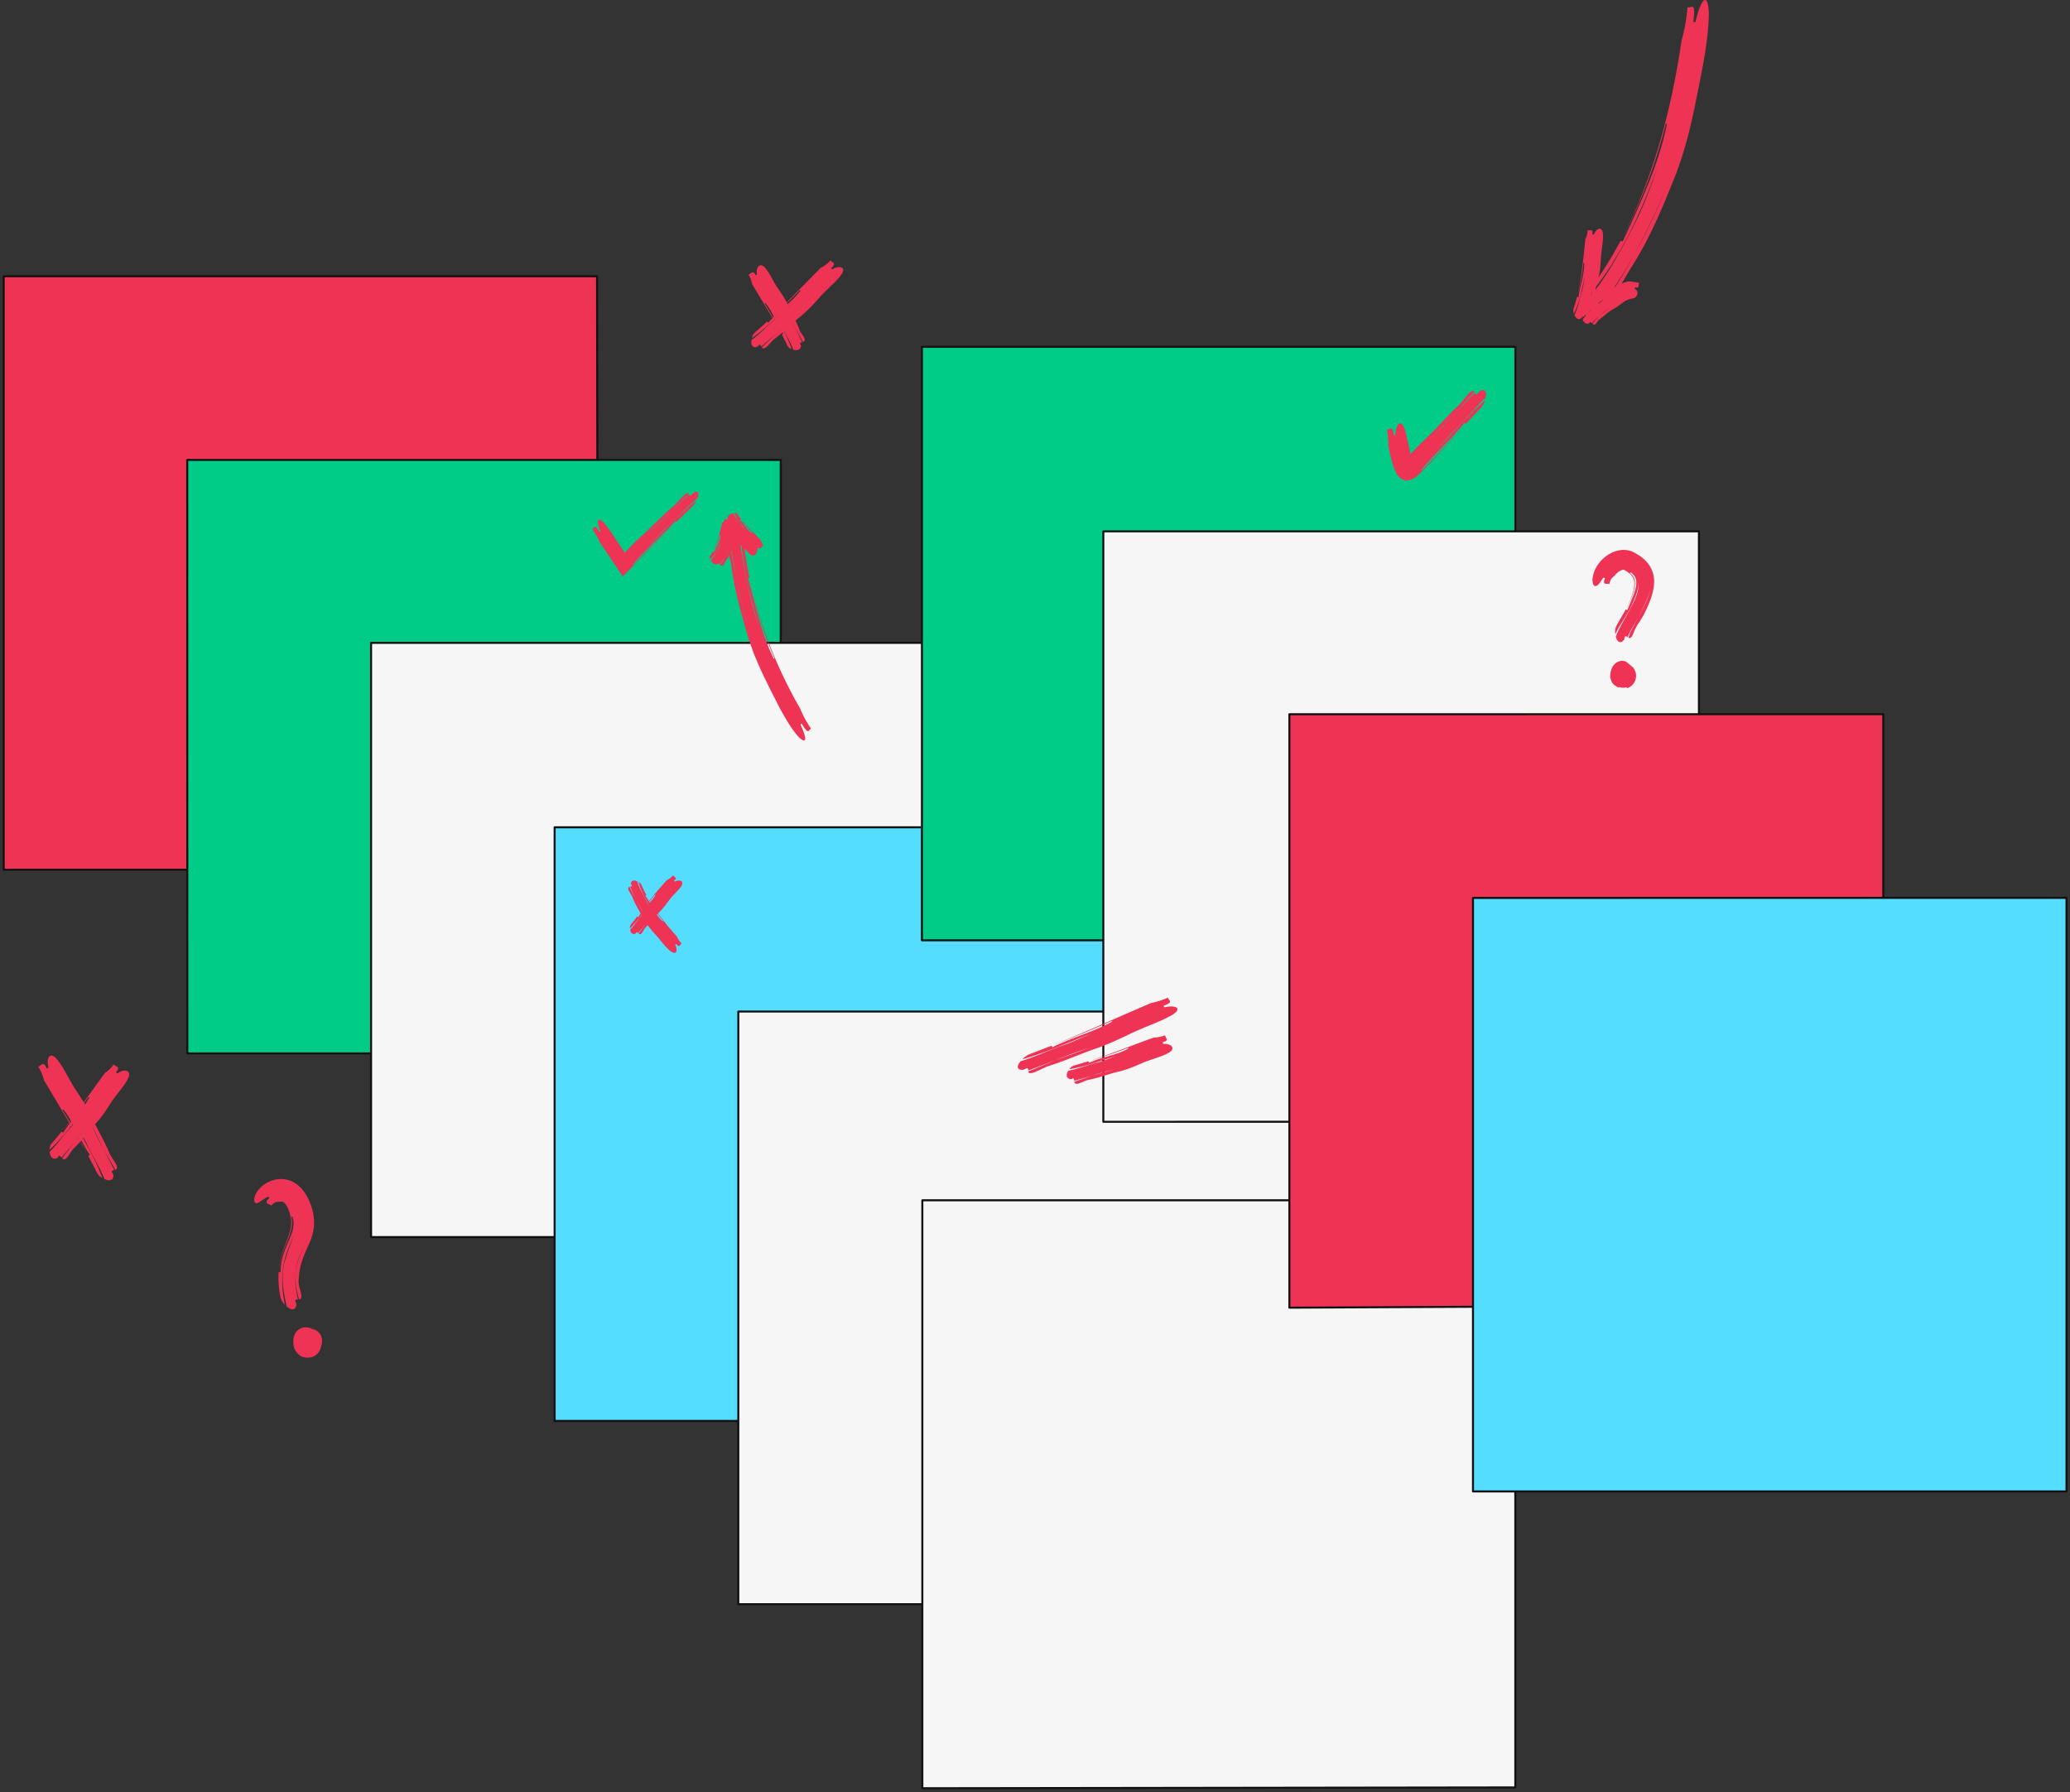 <svg
        xmlns="http://www.w3.org/2000/svg"
        width="100%"
        height="100%"
        viewBox="0 0 1027 889"
        fill-rule="evenodd"
        stroke-linejoin="round"
        stroke-miterlimit="2"
>
    <rect x="0" y="0" width="1027" height="889" fill="#333333" stroke="none"/>
    <path d="M275.2 613.7h-91.1V318.9h273.3v91.496H275.177L275.2 613.7zm272.2-111.9V263.6h295.5l.036 181.83H730.769v294.43l21.031.04v146.791l-294.2.409v-91.3l-91.3.005-.005-90.911.005-203.094h181.1z" fill="#f6f6f6" />
    <path d="M92.9 228.2h294.444v90.7H184.1l.031 203.663-91.231.037V228.2zm364.514-56.125h294.403V263.6H547.4v202.879h-89.986V172.075z" fill="#0c8" />
    <path d="M1.822 137.041h294.404l.138 91.047-203.464.015v203.342H1.822V137.041zM934.36 354.312V445.4H730.8l-.252 202.862-90.848.453V354.312h294.66z" fill="#e35" />
    <path d="M457.4 410.396v56.108l90 .035V501.8H366.3v203.094h-91.123V410.396H457.4zm567.87 35.004v294.46H730.769V445.43l294.501-.03z" fill="#5df" />
    <g fill="none" stroke="#111">
        <path d="M184.131 522.563h-91.19L92.9 228.159h294.444V318.9M547.4 466.479h-90V172.075h294.417V263.6" vector-effect="non-scaling-stroke" class="academy__shapes" />
        <path d="M275.2 613.7h-91.1V318.9h273.3m182.3 237.579l-92.3.021V263.6h295.5v90.7" vector-effect="non-scaling-stroke" class="academy__shapes" />
        <path d="M366.3 704.894h-91.123V410.396h181.729M1025.27 445.4v294.46H730.8V445.43l294.47-.03z" vector-effect="non-scaling-stroke" class="academy__shapes" />
        <path d="M457.6 795.8h-91.3v-294h181.1m204.4 238.1v146.8l-294.2.4V595.43h182.1M92.9 431.445H1.822V137.041h294.404l.138 91.047M730.8 648.262l-91.1.453V354.312l294.66-.012v91.1" vector-effect="non-scaling-stroke" class="academy__shapes" />
    </g>
    <path d="M332.379 254.258l9.451-8.997c.126.347.267.698.682.734l1.41-1.44c2.463-1.352 2.807-.073 2.45 1.456l-.425 1.202-.761.634c-4.581 3.98-8.696 8.416-13.63 12.99-3.524 3.133-7.169 7.088-10.459 10.448 8.013-7.755 16.13-16.206 24.429-23.071a11.51 11.51 0 0 1-2.222 3.258l-7.758 7.45-.462-.452c-3.352 3.772-6.906 7.111-10.431 10.478l-5.237 5.13a106.9 106.9 0 0 0-2.548 2.689l-3.024 3.395c.488-.375.305.001.264.194l5.659-5.868 5.077-5.126 10.413-10.155-11.652 11.711-14.597 15.038-9.745-14.389-1.5-2.23c-1.095-2.503-2.461-4.825-3.96-7.054 1.05.102.901-3.038 3.632 1.605l.541-.363c-2.326-4.916-1.56-7.862 1.982-3.764 1.958 2.327 3.927 5.254 5.956 8.343l3.096 4.701.792 1.175.077.113.024.028.033.033c.044.04.09.062.124.041.01-.001.018-.004.026-.008.041-.097.055-.164.052-.202a.11.11 0 0 0-.005-.024l.564-.6 1.323-1.379c1.774-1.831 3.589-3.62 5.481-5.332 5.521-4.94 11.046-10.816 16.683-15.641 1.997-1.808 4.94-5.511 6.23-6.13.842-.526 1.117-.311 1.29.065l-9.325 9.314-11.72 10.956c3.974-3.419 7.85-7.13 11.72-10.956zm27.177 22.215l-1.146 1.839c-.435.601-.818 1.203-1.309 1.776-.301-.249-.621-.499-.987-.622l-.349.546c-1.255.199-2.189-.803-2.793-1.627l-.362-.601.235-.15c.339-.235.617-.573.879-.914a7.88 7.88 0 0 0 .725-1.101c.46-.774.869-1.628 1.431-2.483.875-1.177 1.263-2.785 1.709-4.15-.703 1.56-1.341 3.18-2.158 4.663-.792 1.489-1.806 2.857-3.077 3.672-.119-.234-.212-.453-.255-.661-.046-.223-.038-.428.054-.6.301-.37.598-.744.861-1.181.265-.426.536-.835.766-1.3l.692.299c.156-.733.427-1.397.724-2.069.31-.658.656-1.307.985-1.97.667-1.317 1.247-2.702 1.237-4.304-.129.076-.259-.03-.37-.087a28.52 28.52 0 0 1-3.215 8.027c1.031-1.958 1.786-4.097 2.431-6.29s1.186-4.46 1.778-6.782l.198-.792c.751-.655 1.127-1.414 1.306-2.203.406.191 1.06.209 1.573.325a2 2 0 0 0 .136-.171l-.411-.445c.147-1.239 1.262-1.994 2.233-2.342a14.98 14.98 0 0 1 .698-.171l.115.297c.817 1.724 2.193 2.931 3.287 4.674.682 1.298 1.92 2.357 2.881 3.395-2.021-2.7-4.512-5.199-5.735-8.459.551-.066 1.078-.023 1.385.31a40.48 40.48 0 0 0 1.914 2.637l-.554.513c2.479 1.84 3.285 4.951 6.042 6.533.002-.148.158-.206.264-.273-2.162-2.065-3.923-4.239-5.676-6.677 2.881 3.639 6.182 6.664 9.403 10.146l.549.594c.131.981.541 1.704 1.09 2.298-.835.496-1.68 2.381-2.5.934l-.558.517c.402 1.833-1.14 4.085-2.797 3.413-1.407-.644-2.381-2.198-3.6-3.501.126 1.13.32 2.245.504 3.36l.631 3.79c.435 2.519.816 5.037 1.416 7.497l-.736.168 5.456 20.444c1.005 3.34 1.971 6.701 3.253 9.98l1.921 4.945a145.07 145.07 0 0 0 2.284 4.866c-.102-.513.156-.292.31-.242-5.618-12.998-9.524-25.752-12.362-39.597 2.222 10.752 5.451 21.078 9.29 31.213a234.71 234.71 0 0 0 13.866 29.851l1.893 3.31c.7 1.799 1.556 3.509 2.448 5.202a80.82 80.82 0 0 0 1.44 2.465c.493.813 1.026 1.587 1.554 2.372-.656-.12-.841.875-1.355 1.091-.257.107-.599.016-1.131-.517-.265-.266-.579-.642-.951-1.159-.36-.526-.778-1.194-1.263-2.033l-.64.409c1.685 3.551 2.532 6.219 2.317 7.4-.21 1.146-1.793.615-4.352-2.517-2.844-3.555-5.538-8.068-8.155-12.886l-3.794-7.424-1.873-3.746-1.809-3.723c-1.787-3.559-3.334-7.224-4.887-10.887-.754-1.84-1.407-3.719-2.08-5.589-.653-1.878-1.333-3.745-1.833-5.673-3.083-10.477-6.247-21.974-7.652-32.788-.245-1.688-.734-3.89-1.196-6.014-.477.89-1.014 1.75-1.704 2.517-.525.734-.842 2.473-1.579 2.604-.425.16-.773-.046-1.13-.325.453-.631.777-1.278 1.164-1.919l1.006-1.927 1.821-3.156-.021-.133c-.658 1.056-1.236 2.161-1.8 3.289zm8.401-5.73l-.522-.453.264 2.386c.3 2.165.716 4.326 1.096 6.525l.594 3.319.299 1.681c.109.561.244 1.118.365 1.682l1.462 6.925c.159.831.298 1.684.507 2.531l.656 2.563 1.438 5.212c.466 1.752 1.09 3.456 1.648 5.148l1.656 4.954-1.784-5.777-.9-2.905-.795-2.946-1.592-5.903c-.515-1.972-.906-3.976-1.355-5.958l-1.244-5.949-.927-5.95-.427-2.948c-.142-.978-.276-1.954-.341-2.936l-.098-1.201zm-2.787 15.709l1.211 5.744c.415 1.912.759 3.845 1.268 5.736l1.405 5.711.697 2.859.791 2.835-.73-2.795-.66-2.832-1.379-5.689c-.511-1.891-.877-3.83-1.308-5.759l-1.295-5.81zm0 0l-2.204-13.281-.185.379c.707 4.337 1.566 8.634 2.389 12.902zm-44.793 171.782c-.649.763-1.256 1.554-1.883 2.335s-1.24 1.571-1.852 2.365c-.24-.242-.493-.491-.829-.562l-.507.783c-1.363.608-2.165-.252-2.507-1.222a13.22 13.22 0 0 1-.157-.749l.339-.337c1.905-2.108 3.391-4.473 5.435-6.804l-.063-.109c-1.86 2.309-3.733 4.603-5.786 6.632-.044-.64.036-1.328.427-1.932 1.102-1.343 2.129-2.705 3.181-4.025l.526.376c.369-.646.771-1.258 1.195-1.844l-.213-.37-1.39 1.686 1.356-1.744c-1.436-2.485-2.891-5.018-3.854-7.632-.284-.687-.844-1.536-1.325-2.326-.475-.793-.834-1.547-.788-1.984-.029-.579.272-.752.653-.854.515 1.087 1.032 2.173 1.605 3.223s1.089 2.128 1.68 3.156l2.006 3.89.799 1.524.052-.067-.759-1.463-2.098-3.884c-.556-1.045-1.028-2.137-1.543-3.202s-.978-2.156-1.429-3.25c.336-.073.682-.156.905-.428l-.489-.969c.081-1.649 1.278-1.806 2.326-1.538.23.088.488.186.756.304l.141.505a28.14 28.14 0 0 0 .841 2.243 68.85 68.85 0 0 0 1.056 2.179c.71 1.473 1.571 2.914 2.325 4.527.215.474.46.949.724 1.422l.141-.18c-1.945-3.359-3.668-6.836-4.634-10.404.597.331 1.171.787 1.522 1.483.368.865.774 1.708 1.17 2.551l.605 1.254.656 1.223-.557.328c.666.921 1.25 1.87 1.826 2.815l.246-.312a81.71 81.71 0 0 1-1.414-2.646c.471.875.958 1.736 1.462 2.584 2.453-3.113 4.97-6.19 7.751-9.236l.864-.939c1.233-.599 2.218-1.409 3.125-2.326.362.799 2.394 1.038.411 2.617l.47.451c1.158-.622 2.319-.686 2.997-.296.684.386.947 1.143.336 2.236-1.425 2.396-4.384 4.659-6.328 7.429-1.476 1.957-2.89 3.948-4.667 5.652-.26.245-.514.498-.765.757l.789 1.07c2.371 3.177 4.915 6.262 7.632 9.326l.929 1.04c.579 1.353 1.421 2.501 2.393 3.469-.822.319-.985 2.498-2.739.222l-.471.449c.696 1.325.857 2.559.562 3.319-.301.748-1.203.928-2.489.079-2.847-1.974-5.31-5.745-8.088-8.727-1.272-1.408-2.499-2.861-3.598-4.406a29.05 29.05 0 0 1-1.127 1.169c-.831.919-1.623 2.961-2.35 3.215-.435.241-.736.069-1.024-.199l1.73-2.49c.588-.819 1.159-1.645 1.778-2.432l.27-.323-.01-.014-.26.337zm1.806-8.955l-.147.169.046.074.137-.182-.036-.061zm-3.706 2.53l.177.337.045-.057-.17-.342-.052.062zm.628 1.191l.103.194c.009-.011.019-.022.029-.033l-.101-.2-.031.039zm6.798.711l.339.482c.739 1.057 1.598 2.042 2.55 2.976-.044-.203.129-.194.236-.227a69.07 69.07 0 0 1-2.754-3.628l-.371.397zm-3.558-6.62l-.243.3.143.233.139.236.239-.279-.278-.49zm.344.413c.932-1.102 1.816-2.257 2.569-3.554-.175.074-.213-.088-.271-.183l-2.588 3.257.29.48zm2.599 5.294l.035-.034c-.012.01-.025.021-.037.032l.002.002zm-2.486-4.211l.089-.112-.093.105.004.007zm-1.3-.458l-.146.179.253.435.152-.172-.259-.442zM146.515 632.446c-.135 1.987-.05 4.013.195 6.049.103 1.02.302 2.037.474 3.06.224 1.017.417 2.043.698 3.058-.522.008-1.064.019-1.443.415l.23.714c.121.399.293.869.411 1.181-.224 2.927-2.023 2.99-3.665 2.068-.358-.254-.762-.543-1.184-.882-.076-.346-.126-.708-.193-1.056-.672-3.197-1.348-6.412-1.669-9.826-.102-.847-.113-1.721-.163-2.591.004-.878-.028-1.76.044-2.655.083-1.788.356-3.609.809-5.409.689-2.513 1.558-5.089 2.446-7.542.896-2.446 1.76-4.764 2.377-6.835-.841 2.425-1.996 4.97-3.046 7.762-.521 1.397-1.012 2.846-1.43 4.345-.403 1.504-.741 3.045-.976 4.61-.461 3.132-.508 6.313-.299 9.389.209 3.083.672 6.068 1.188 8.964-.452-.474-.91-1.01-1.293-1.647-.372-.643-.695-1.37-.913-2.188-.757-4.029-1.161-8.207-.847-12.397l.969.046c-.064-2.906.463-5.776 1.254-8.407.803-2.627 1.878-5.013 2.826-7.2.476-1.1.923-2.159 1.283-3.189.37-1.036.663-2.046.83-3.043.106-.502.134-.994.187-1.491.005-.492.04-.986-.015-1.476-.049-.981-.276-1.957-.597-2.918-.067.305-.3.172-.467.145.184.939.326 1.864.324 2.783.029.459-.021.921-.033 1.381-.06.466-.086.925-.186 1.4-.311 1.878-1.013 3.862-1.869 6.036-.856 2.167-1.853 4.539-2.692 7.13s-1.479 5.416-1.779 8.326c.186-2.262.592-4.499 1.142-6.626s1.249-4.14 1.943-6.009l1.915-5.22c.545-1.62.905-3.101 1.066-4.522s.121-2.793-.124-4.21a20.74 20.74 0 0 0-1.266-4.287c-.269-.667-.592-1.228-.905-1.742-.329-.466-.65-.909-.961-1.158-.64-.549-.993-.673-1.599-.689-.198-.008-.702.063-.996.164-.678-.18-1.522-.03-2.238.351-.726.358-1.326.976-1.603 1.482-.236-.21-.571-.392-.933-.546s-.751-.285-1.048-.476-.505-.459-.415-.918c.087-.448.472-1.122 1.447-1.825l-.648-.731c-1.183.631-2.222 1.274-3.131 1.868-.459.293-.869.587-1.265.824-.377.254-.733.459-1.058.564-.304.055-.587.027-.836-.086-.122-.065-.247-.12-.342-.254-.092-.146-.167-.334-.219-.568-.218-.933-.009-2.561 1.066-4.356 1.234-1.992 3.005-3.671 5.293-4.921 2.258-1.24 5.208-2.046 8.44-1.66 1.599.192 3.23.704 4.648 1.493 1.422.78 2.65 1.778 3.66 2.843 1.988 2.149 3.195 4.44 4.167 6.568.185.396.326.783.473 1.172.142.388.303.783.425 1.168.236.781.5 1.516.685 2.362.432 1.63.659 3.379.727 5.126.128 3.523-.669 7.014-1.845 9.816-.815 1.952-1.654 3.739-2.384 5.44-.735 1.702-1.367 3.327-1.862 4.932-1.005 3.199-1.415 6.368-1.595 9.671.006 1.196.351 2.819.766 4.289l.272 1.07c.096.343.182.669.245.971.129.604.164 1.114.096 1.465-.059.959-.54 1.163-1.136 1.206-.626-2.024-1.116-4.063-1.442-6.096s-.488-4.062-.411-6.055c.178-2.444.646-4.818 1.458-7.142.78-2.334 1.888-4.611 3.071-7.09-1.248 2.389-2.384 4.641-3.17 6.986-.813 2.337-1.253 4.757-1.359 7.246zM36.768 566.925l-6.272 7.325c-.331-.391-.683-.79-1.186-.92l-.884 1.195c-2.162.869-3.242-.547-3.635-2.069-.049-.351-.106-.746-.142-1.166l.554-.496c3.242-3.151 5.698-6.883 9.038-10.579.426-.433.843-.892 1.253-1.368l-.17-.287c-3.366 4.202-6.822 8.34-10.714 11.775.011-.985.209-2.026.869-2.92 1.773-2.014 3.47-4.042 5.114-6.081l.78.577c.976-1.633 2.072-3.137 3.222-4.581l-.284-.478-3.531 4.248 3.444-4.394-11.245-18.859-1.205-2.063c-.574-2.433-1.568-4.62-2.774-6.682 1.356-.101 2.259-3.397 4.249.977l.844-.493c-1.358-4.744.691-8.017 3.947-4.383 3.556 4.148 6.33 10.831 10.066 16.257l3.429 5.35 9.389-12.981 1.179-1.594c1.768-1.159 3.144-2.608 4.322-4.201.688 1.124 3.832.983 1.08 3.881l.786.581c3.34-2.463 6.975-1.625 5.402 2.145-1.867 4.167-6.189 8.369-9.038 13.043-2.162 3.334-4.324 6.668-7.074 9.566l-.408.426c2.409 4.776 5.202 9.576 7.15 14.438.996 2.188 3.739 5.429 3.709 6.83.13.918-.302 1.21-.869 1.39l-5.722-10.227-5.475-11.111-.048.054c1.617 3.73 3.516 7.395 5.523 11.057l5.256 10.356c-.501.13-1.019.275-1.317.722l.904 1.547c.152 2.68-1.627 3.026-3.283 2.612-.368-.137-.782-.292-1.216-.48l-.312-.833c-2.08-5.012-5.004-9.531-7.597-14.935-.684-1.565-1.523-3.154-2.418-4.73l-.223.267c3.551 6.507 7.122 13.088 9.58 19.759-.984-.541-1.961-1.301-2.636-2.458a270.66 270.66 0 0 0-4.395-8.502l.837-.489c-1.639-2.343-3.013-4.771-4.304-7.222l-.364.424 3.659 6.971-3.789-6.821c-1.107 1.274-2.243 2.503-3.441 3.633-1.376 1.45-2.85 4.676-4.028 5.038-.706.364-1.141.077-1.543-.355l5.957-7.686 2.048-2.388-.048-.084-2 2.472zm5.437-19.006c.773-1.12 1.494-2.293 2.137-3.545-.262.135-.329-.11-.423-.247l-2.157 3.054.443.738zm-7.632 8.61l.279.478.542-.664-.279-.483-.542.669zm.998 1.722l.173.301.524-.638-.174-.319-.523.656zm4.7 4.616l.19-.216-.067-.114-.186.214.063.116zm-1.29 1.48l.389-.449-.052-.104-.387.462.05.091zm-3.973-8.67c-1.088-1.856-2.277-3.676-3.65-5.429.048.341-.219.278-.388.301l3.511 5.822.527-.694zm488.514-29.676l-13.369 5.071c-.015-.476-.043-.967-.479-1.247l-2.029.871c-3.136.164-3.057-1.524-2.134-3.102.258-.35.547-.745.881-1.159l1.046-.302c6.346-2.014 12.35-4.826 19.287-7.33 4.907-1.633 10.233-4.154 14.968-6.185-11.381 4.447-23.118 9.647-34.494 12.892.888-.939 2.029-1.873 3.546-2.524l10.997-4.238.34.792c9.891-4.953 20.049-7.42 29.768-12.772-.405.048-.261-.206-.242-.367-9.9 4.477-19.318 8.29-29.454 12.181 15.641-6.269 30.4-13.061 46.268-19.869l2.705-1.161c2.963-.563 5.756-1.524 8.461-2.685-.248 1.288 3.315 2.122-2.27 4.046l.342.798c5.842-1.325 9.071.598 4 3.719-5.746 3.41-14.208 6.096-21.477 9.687-5.328 2.522-10.655 5.044-16.237 6.967-7.699 2.593-15.732 6.277-23.515 8.671-2.793.962-7.272 3.592-8.883 3.575-1.095.13-1.316-.278-1.371-.816l13.345-5.513 16.509-6.054c-5.493 1.709-10.984 3.813-16.509 6.054zm18.275 7.638l-8.83 2.546c-.045-.456-.102-.927-.423-1.267l-1.332.482c-2.148-.377-2.219-1.968-1.702-3.31.152-.289.322-.615.521-.951l.698-.11c4.22-.834 8.146-2.486 12.736-3.685 3.259-.717 6.739-2.207 9.849-3.332-7.507 2.291-15.203 5.236-22.797 6.385.542-.742 1.258-1.435 2.254-1.796 2.466-.677 4.879-1.4 7.258-2.158l.294.812c6.443-3.025 13.256-3.642 19.551-7.074-.277-.024-.196-.241-.195-.39-6.485 2.571-12.687 4.592-19.378 6.565 10.306-3.296 19.964-7.24 30.386-11.011l1.776-.643c1.999-.031 3.851-.469 5.627-1.112-.074 1.181 2.442 2.58-1.261 3.458l.296.817c3.925-.265 6.292 2.111 3.033 4.214-3.703 2.263-9.331 3.376-14.071 5.553-3.481 1.49-6.962 2.981-10.663 3.858-5.109 1.156-10.368 3.289-15.55 4.24-1.852.439-4.741 2.177-5.852 1.887-.744-.063-.927-.488-1.005-1.008l8.78-2.97c3.616-1.049 7.241-2.073 10.919-2.945-3.655.69-7.281 1.755-10.919 2.945zm270.996-227.256c-.949 1.703-1.962 3.35-2.898 4.936-.945 1.59-1.741 3.122-2.364 4.766-.387-.251-.788-.517-1.264-.43l-.187.617-.267 1.041c-1.537 2.014-2.931 1.298-3.732-.217-.155-.368-.309-.79-.44-1.265l.38-.914c1.141-2.837 2.611-5.447 3.948-7.759 1.344-2.343 2.581-4.647 3.876-7.169.966-1.727 1.805-3.752 2.377-5.624.55-1.914.768-3.829.666-5.461.014 1.947-.452 4.067-1.194 6.172-.204.534-.359 1.038-.599 1.597l-.691 1.654c-.483 1.09-.979 2.171-1.511 3.226-1.059 2.121-2.27 4.107-3.6 6.175l-2.038 3.299c-.67 1.178-1.305 2.419-1.868 3.683-.178-1.195-.125-2.663.505-4.088.842-1.673 1.725-3.116 2.513-4.448s1.514-2.598 2.19-3.882l.777.373 2.315-5.706c.422-.971.727-1.817 1.073-2.682.166-.432.273-.855.419-1.284.156-.432.243-.848.335-1.266.387-1.674.452-3.281.045-4.625-.033-.176-.104-.335-.178-.491l-.208-.474c-.202-.286-.336-.601-.593-.861-.427-.556-1.042-1.031-1.736-1.457.106.234-.118.28-.245.358.581.484 1.099.961 1.443 1.479.219.243.318.528.494.782l.174.42c.06.139.132.273.159.432.364 1.178.393 2.64.102 4.239-.112.789-.387 1.628-.616 2.455-.333.857-.583 1.642-1.012 2.596-.775 1.846-1.639 3.641-2.599 5.417.727-1.387 1.363-2.814 1.983-4.253l.865-2.176c.211-.665.489-1.341.654-1.994s.361-1.311.431-1.926c.137-.64.144-1.221.191-1.808.002-1.135-.166-2.11-.52-2.926s-.891-1.541-1.718-2.279c-.193-.187-.451-.361-.669-.547l-.771-.542c-.293-.179-.556-.36-.871-.541l-.467-.272c-.092-.053-.108-.063-.112-.058-.011-.001-.02-.004-.028-.01-.016-.011-.04-.003-.054-.019-.023.01-.037-.011-.058-.005-.032.004-.082-.015-.201.001-.206.009-.536.067-.916.21-.767.287-1.683.878-2.463 1.661a10.53 10.53 0 0 0-.997 1.162c-1.438.877-2.36 2.462-2.559 4.107-.514-.291-1.357-.073-1.971-.2-.305-.071-.561-.248-.641-.675-.095-.426-.008-1.113.443-2.092l-.818-.291c-1.277 1.949-2.333 3.62-3.369 4.117a1.27 1.27 0 0 1-.742.081c-.24-.041-.464-.186-.66-.467-.395-.546-.696-1.585-.58-3.161.314-3.541 2.305-7.464 5.646-10.335 1.671-1.442 3.674-2.674 6.14-3.416 1.232-.363 2.602-.593 4.098-.533 1.526.057 3.131.449 4.517 1.169l.978.527c.29.152.602.349.902.525s.606.367.915.581.612.396.921.643c1.229.887 2.453 2.057 3.499 3.428 1.07 1.361 1.864 3.027 2.364 4.698a34.99 34.99 0 0 1 .313 1.268c.094.422.121.836.175 1.256.12.848.091 1.646.063 2.447-.156 2.165-.546 4.219-1.139 6.084-.261.967-.606 1.856-.944 2.754l-.252.674-.26.616-.521 1.218c-1.396 3.234-3.116 6.457-5.047 9.133-.649.998-1.309 2.441-1.819 3.644-.528 1.207-.879 2.224-1.355 2.599-.508.59-.966.499-1.424.237.541-1.665 1.261-3.234 2.148-4.871l2.749-5.057c1.176-2.092 2.261-4.254 3.276-6.433l.754-1.644.724-1.772c.26-.581.427-1.23.646-1.847.224-.614.38-1.276.539-1.939-.179.645-.346 1.292-.581 1.891-.228.604-.409 1.236-.668 1.812l-.736 1.749-.753 1.643c-1.008 2.181-2.062 4.38-3.201 6.54zm-19.322-149.664c-1.3 1.157-2.558 2.39-3.648 3.665-.289-.263-.59-.541-.963-.659l-.17.257-.267.436c-1.35.472-2.471-.23-2.953-1.342-.083-.259-.17-.527-.241-.829l.364-.365.984-1.033.263-.878-.49.442-.143.395-.181-.1-.917.848c-.038-.346-.038-.709.028-1.065l.006-.028c-.018.001-.035.003-.053.006l-.329 1.162c-1.351 1.283-2.507.484-3.208-.529-.131-.246-.279-.52-.421-.818l.268-.514c1.497-3.209 2.105-6.718 3.219-10.524.914-2.645 1.244-5.819 1.672-8.564-.679 3.229-1.295 6.549-2.126 9.776-.832 3.22-1.845 6.371-3.323 9.141-.268-.722-.394-1.506-.198-2.352l.959-2.964.815-2.995.739.154c.63-5.857 2.982-11.107 2.824-17.143-.127.196-.265.052-.381-.008-.582 5.815-1.609 11.196-3.123 16.769 2.126-8.714 2.94-17.462 3.889-26.69l.154-1.575c.722-1.522 1.047-3.089 1.174-4.66.912.472 2.943-.972 2.297 2.182l.757.066c1.214-3.097 3.952-4.183 4.457-.84.46 3.724-.788 8.491-.954 12.968-.189 3.063-.428 6.136-1.188 9.13 4.029-5.929 7.665-12.045 11.007-18.27l.96.491c4.485-9.695 8.885-19.046 12.766-28.672 3.875-9.616 7.217-19.509 9.29-30.079-.334.701-.433.207-.563.009-2.556 10.24-5.633 19.991-9.272 29.5s-7.833 18.786-12.787 27.991l2.764-5.41 2.608-5.47 2.441-5.534c.814-1.842 1.536-3.725 2.304-5.584 2.983-7.477 5.618-15.078 7.961-22.8 4.678-15.449 8.205-31.376 10.85-47.917l.842-5.648c1.603-5.538 2.543-11.217 2.999-16.871.622.76 1.718-.221 2.483.015.755.235 1.227 1.726.349 7.454l1.08.118c1.305-5.703 2.842-9.581 4.154-10.688 1.291-1.079 2.499.958 2.501 6.929-.079 6.716-1.053 14.441-2.439 22.457s-3.16 16.325-4.746 24.306c-1.24 5.788-2.547 11.572-4.175 17.274a115.64 115.64 0 0 1-1.251 4.267l-1.338 4.242-1.472 4.2-.761 2.09-.822 2.07c-3.049 7.574-6.227 15.487-9.863 23.21-3.617 7.726-7.642 15.28-12.118 22.12l-4.229 7.197c.719-.293 1.477-.556 2.284-.781.344-.104 1.098-.257 1.469-.332 1.619.297 3.231.414 4.982.87-.326.399-.195 1.181-.394 1.692-.094.257-.249.443-.529.539s-.678.042-1.312-.07l-.033.758c.578.251.985.704 1.195 1.149.202.482.219.953.121 1.379-.033.224-.097.433-.195.619-.105.183-.222.356-.323.523-.225.332-.405.562-.647.731-.245.138-.548.241-.921.306-.393.098-.847.149-1.386.3-1.055.259-2.328.722-3.385 1.537-1.588 1.11-3.112 2.406-4.949 3.389-2.576 1.332-4.753 3.646-7.18 5.288-.413.33-.8.937-1.144 1.461-.353.525-.663.966-1.028 1.001-.416.129-.767-.074-1.112-.369.969-1.347 2.135-2.69 3.372-3.909 1.61-1.42 3.338-2.727 5.192-3.803-1.912.937-3.636 2.28-5.192 3.803zm17.674-30.981c-3.189 5.719-6.585 11.331-10.247 16.76l.561-.326c.027-.016.055-.031.083-.047 3.436-5.361 6.616-10.853 9.603-16.387zm0 0c.745-1.263 1.397-2.571 2.096-3.858l2.066-3.876 1.965-3.926 1.936-3.943 3.7-7.97 1.799-4.011 1.724-4.044-1.756 3.943-1.815 3.943c-1.178 2.649-2.461 5.271-3.705 7.923-.608 1.331-1.272 2.642-1.926 3.96l-1.954 3.969-2.05 3.944c-.694 1.312-1.34 2.65-2.08 3.946zm-20.393 15.64l.417-1.487-.57 1.783.153-.296zm-1.088 3.605c-.171.625-.33 1.255-.486 1.887l.104-.12.536-1.956-.154.189zm-2.363 8.603l-.058.182.094-.094-.036-.088zm1.446.674l-.121.108-.034.178-.037.191.583-.604c-.139.054-.269.096-.391.127zm4.068-3.263c.817-.664 1.614-1.4 2.406-2.099-.037-.032-.076-.06-.116-.086a48.23 48.23 0 0 0-1.66 1.32l-.63.865zm-1.283-7.167c3.139-4.194 6.075-8.58 8.798-13.239 1.74-2.809 3.304-5.775 4.992-8.75l2.43-4.583 1.243-2.328 1.209-2.383c4.769-8.86 8.777-19.682 11.999-29.209l-3.177 8.415-1.659 4.209-1.752 4.183-.881 2.092-.929 2.072-1.863 4.144-1.977 4.085c-.658 1.361-1.315 2.721-2.031 4.048-4.721 9.111-10.051 17.808-16.012 25.549l-.39 1.695zm-69.128 60.766l9.286-9.801c.229.413.477.834.982.905l1.357-1.586c2.633-1.412 3.34.099 3.261 1.867-.064.414-.134.88-.236 1.38l-.767.691c-4.582 4.343-8.524 9.23-13.461 14.183-3.553 3.378-7.103 7.69-10.414 11.301 8.13-8.301 15.977-17.57 24.365-25.032-.343 1.188-.909 2.474-1.93 3.661l-7.656 8.15-.649-.567c-3.201 4.156-6.761 7.773-10.322 11.395l-5.315 5.507a121.95 121.95 0 0 0-2.608 2.883l-1.292 1.499-.328.389-.568.628-1.157 1.272c.527-.351.351.068.32.293l1.241-1.251.592-.607.338-.357 1.337-1.419 2.615-2.806 5.134-5.524 10.377-11.025-16.025 17.623-2.053 2.199-1.047 1.1-.589.61-.988.999c-1.324 1.312-2.687 2.643-4.078 3.676-.347.286-.691.448-1.038.679-.174.113-.34.168-.511.254-.168.07-.343.181-.505.215-.669.231-1.277.24-1.896.34-.312.05-.616.053-.974-.014-.358-.136-.75-.153-1.052-.319a6.15 6.15 0 0 1-1.675-1.083c-1.026-.91-1.906-2.34-2.579-4.057-.341-.852-.648-1.749-.931-2.665-.277-.909-.549-1.886-.768-2.724-.281-1.077-.523-2.081-.76-3.122l-.61-2.807c.055-2.933-.245-5.742-.72-8.533 1.197.505 2.837-2.611 3.393 2.971l.854-.157c.029-2.84.743-4.903 1.655-5.554.916-.661 1.996.012 2.894 2.632.961 2.947 1.627 6.472 2.409 10.058l.302 1.34.153.655c.008.044.023.117.02.118.003.066.012.14.03.209s.049.13.091.161c.021.014.045.021.078.006.036-.02.064-.081.085-.132.061-.122.081-.219.079-.279 0-.031-.006-.053-.014-.067l1.329-1.418c1.859-1.976 3.767-3.954 5.786-5.842 5.597-5.165 10.936-11.565 16.596-16.757 1.988-1.955 4.669-6.062 6.066-6.693.886-.554 1.263-.283 1.555.168l-9.064 10.181c-3.815 4.001-7.673 7.964-11.681 11.76 4.049-3.596 7.893-7.601 11.681-11.76zm-337.189-39.305l-7.492 6.629c-.228-.4-.472-.809-.918-.969l-1.092 1.091c-2.224.688-2.934-.751-2.975-2.246a20.71 20.71 0 0 1 .119-1.133l.629-.439c3.634-2.738 6.687-6.058 10.483-9.304l-.081-.139c-3.51 3.237-7.091 6.357-10.861 8.959.223-.949.635-1.939 1.45-2.754 2.106-1.82 4.143-3.657 6.133-5.509l.61.61c.674-.799 1.372-1.56 2.087-2.294l-.291-.492-2.179 1.963 2.144-2.023-9.107-15.071-.812-1.378c-.251-1.708-.877-3.198-1.689-4.575 1.138-.207 2.196-2.688 3.448.289l.747-.441c-.689-3.308 1.321-5.885 3.694-3.57 2.576 2.659 4.265 7.235 6.872 10.803 1.497 2.186 2.993 4.371 4.173 6.741l15.404-15.672 1.455-1.455c1.917-.996 3.526-2.298 4.98-3.752.405 1.131 3.396 1.211.178 3.815l.614.614c3.679-2.143 6.92-1.085 4.623 2.44-2.66 3.888-7.641 7.641-11.335 11.949-2.758 3.065-5.515 6.13-8.732 8.732a72.27 72.27 0 0 0-2.827 2.379c.798 1.598 1.547 3.209 2.123 4.852.626 1.489 2.609 3.57 2.454 4.59.023.654-.363.908-.852 1.094l-3.815-6.855-1.221-2.511-.066.06a100.8 100.8 0 0 0 1.287 2.451l3.414 6.996c-.429.143-.874.299-1.163.653l.609 1.033c-.122 1.93-1.636 2.357-2.977 2.221-.293-.064-.623-.135-.967-.229l-.182-.574c-1.102-2.984-2.77-5.636-4.276-8.687l-.093.082c1.489 2.925 2.843 5.89 3.787 8.932-.769-.295-1.512-.751-1.968-1.523-.921-1.961-1.88-3.867-2.868-5.736l.742-.438-.426-.589-.584.506.154.308-.161-.302c-1.12.962-2.255 1.885-3.416 2.737-1.61 1.302-3.696 4.31-4.885 4.578-.743.302-1.091-.005-1.375-.449l7.273-6.998 1.577-1.395-.029-.052-1.548 1.447zm5.521-14.347c2.306-2.093 4.541-4.275 6.494-6.867-.277.112-.286-.129-.345-.268-2.141 2.264-4.274 4.419-6.435 6.523l.286.612zm-7.059 5.631c-1.103-2.173-2.309-4.299-3.978-6.233.009.242-.208.223-.351.256 1.374 2.151 2.644 4.28 3.855 6.431l.474-.454zm10.311 1.173l.573-.466-.587.44.014.026zm-9.486-1.969l-.41-.686.372.723.038-.037zm.949 1.91l.144-.124-.144-.236-.128.12.128.24zm2.687 5.024l.152-.133-.038-.093-.158.142.044.084zm-1.299 1.141l.432-.38c-.013-.021-.026-.041-.038-.062l-.422.388.028.054zm-2.021-7.556l-.251-.412-.045.041.228.436.068-.065zm7.771 2.605l.087-.073-.034-.073-.089.07.036.076zm-8.511-.297l.083.151.126-.107.302-.24-.094-.19-.417.386zm-.837-1.509l.272.486.446-.448-.239-.474-.479.436zm7.969-5.044l1.236-1.253-1.272 1.167.036.086zM159.29 667.847c-.061.391-.159.801-.314 1.249a6.82 6.82 0 0 1-.577 1.242c-.269.445-.599.894-1.049 1.332-.443.432-.987.834-1.583 1.13a6.4 6.4 0 0 1-1.702.578c-.505.097-1.011.124-1.36.123a9.27 9.27 0 0 1-1.022-.059 8.42 8.42 0 0 1-2.061-.502 8.88 8.88 0 0 1-1.54-1.107 7.68 7.68 0 0 1-1.288-1.494c-.698-1.071-1.012-2.154-1.143-3.016-.119-.773-.124-1.421-.1-2.003 0-.294.017-.583.05-.864l.003-.026c.028-.338.077-.678.148-1.018a7.29 7.29 0 0 1 .131-.58c.088-.263.222-.691.537-1.278a5.99 5.99 0 0 1 .808-1.139c.363-.406.838-.802 1.327-1.095.503-.305 1.018-.512 1.514-.648a6.13 6.13 0 0 1 1.321-.204 6.33 6.33 0 0 1 1.818.186c.453.11.863.268 1.13.388a8.57 8.57 0 0 1 .631.309c.502.069 1.031.195 1.592.466-.141-.195-.272-.34-.386-.421a6.44 6.44 0 0 0-3.048-1.155c-1.152-.121-2.177.069-3.045.394.854-.326 1.867-.523 3.004-.416a6.49 6.49 0 0 1 3.053 1.106c.16.111.35.307.554.558a5.59 5.59 0 0 1 .764.484 6.64 6.64 0 0 1 .686.626c.12.132.236.271.349.415s.222.291.339.488a7.87 7.87 0 0 1 .32.579c.099.192.204.466.288.709.173.468.301 1.105.343 1.731.016.365-.005.659-.033.991-.015.161-.034.321-.057.48-.032.176-.069.353-.112.528-.07.307-.168.621-.29.933zm647.935-339.212c.371.315 2.731 2.156 2.972 2.442.631.755 1.006 1.534 1.241 2.323a6.58 6.58 0 0 1-.305 4.538c-.327.734-.821 1.469-1.503 2.093-.648.611-1.602 1.149-2.496 1.381l-.145-.502a5.86 5.86 0 0 1-2.576.191c-.249-.038-.479-.086-.691-.143l-.641-.121c-.217.066-.275.144-.074.234 1.011.445 2.091.651 3.317.505a6.23 6.23 0 0 1-4.62-1.24c-.609-.327-1.113-.757-1.496-1.206-.208-.247-.398-.515-.561-.793-.122-.217-.687-1.962-.727-2.334-.067-.787-.013-1.241.033-1.669a11.02 11.02 0 0 1 .477-2.084c.151-.448.444-1.281.972-2.109.166-.179.351-.388.671-.696.184-.172.321-.302.682-.575l.24-.166.126-.081.212-.126c.297-.166.578-.293.923-.409.504-.167 1.064-.254 1.591-.249.631.005 1.343.161 1.928.429.096.062.109.086.167.13l.283.237z" fill="#e35" />
</svg>

